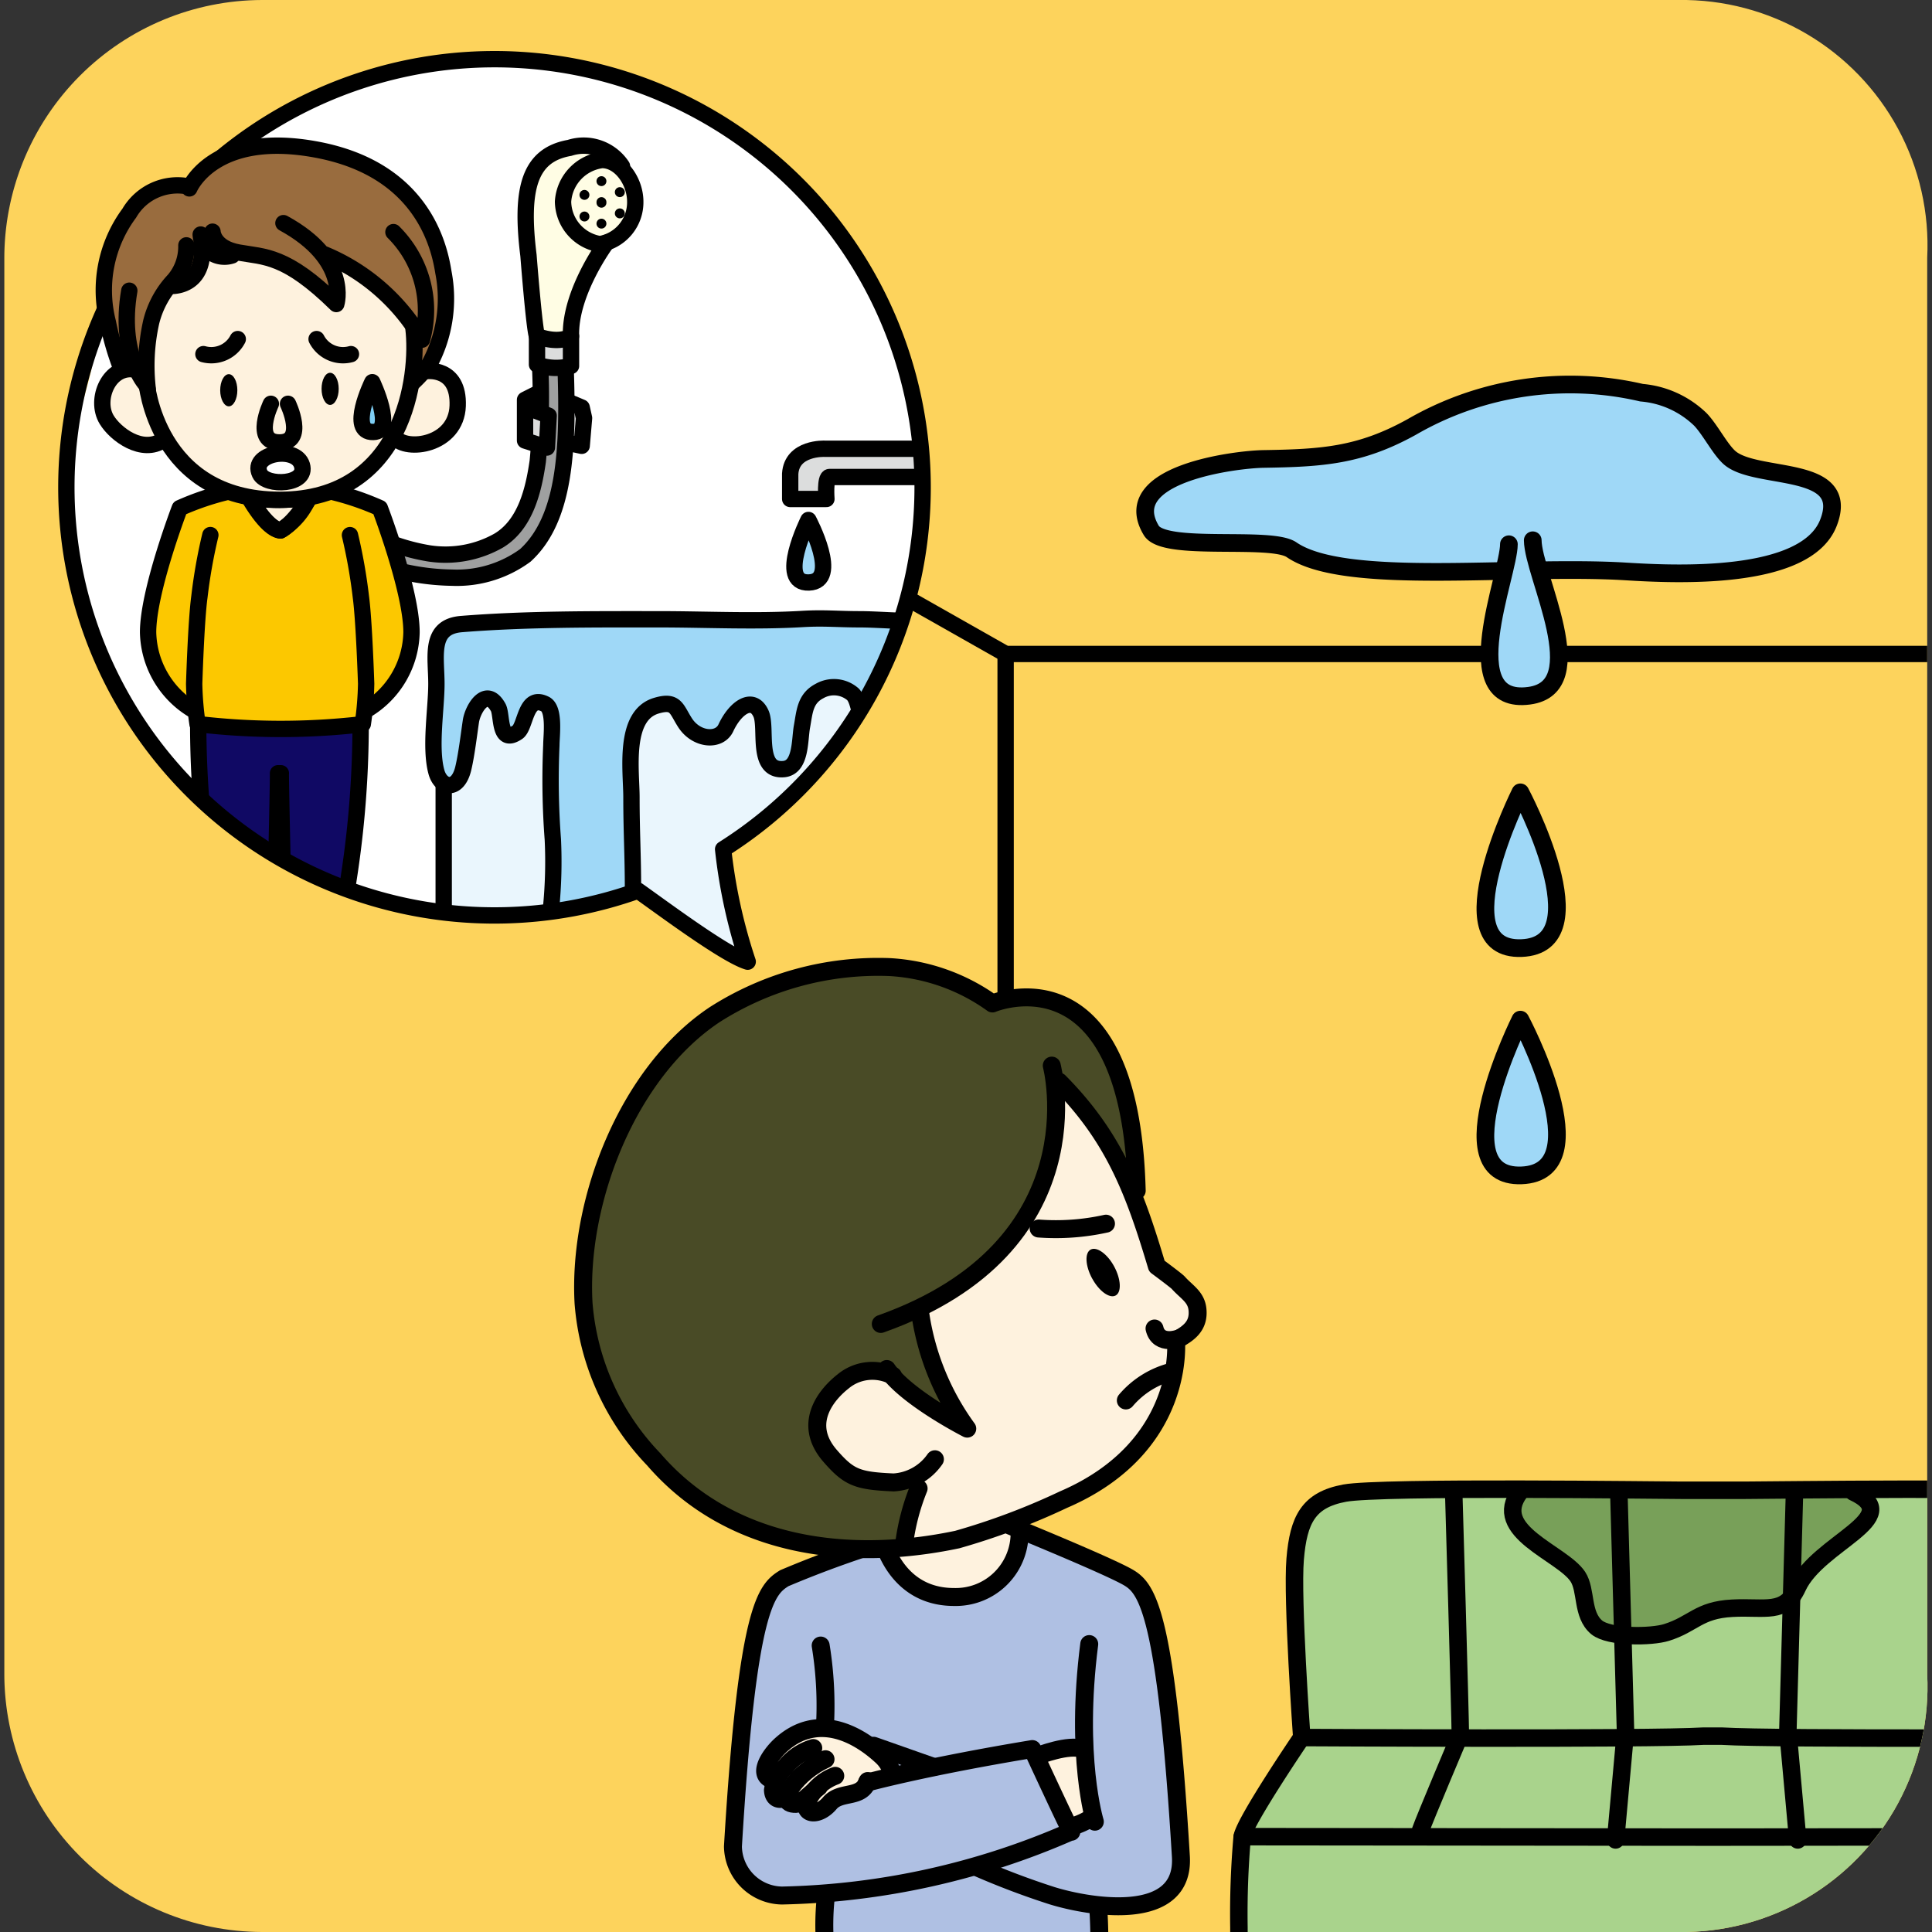 <svg xmlns="http://www.w3.org/2000/svg" xmlns:xlink="http://www.w3.org/1999/xlink" width="100" height="100" viewBox="0 0 100 100"><rect x="0" y="0" width="100" height="100" fill="#333333" stroke="none"/><defs><style>.a,.d,.f,.h,.l{fill:none;}.b{clip-path:url(#a);}.c{fill:#fdd35c;}.d,.f,.h,.l{stroke:#000;stroke-linecap:round;stroke-linejoin:round;}.d{stroke-width:0.846px;}.e{fill:#9fd8f7;}.f{stroke-width:0.915px;}.g{fill:#a9d38c;}.h{stroke-width:0.905px;}.i{fill:#78a059;}.j{fill:#afc0e3;}.k{fill:#fef2de;}.l{stroke-width:0.929px;}.m{fill:#494b26;}.n{clip-path:url(#b);}.o{fill:#fff;}.p{fill:#dcdddd;}.q{fill:#9fa0a0;}.r{fill:#fffde4;}.s{fill:#eaf6fd;}.t{fill:#fcc800;}.u{fill:#100964;}.v{fill:#835828;}.w{fill:#996c3e;}.x{fill:#7ecef4;}</style><clipPath id="a"><path class="a" d="M13.556,0A13.372,13.372,0,0,0,.223,13.333v73.33A13.373,13.373,0,0,0,13.556,100H86.89A12.7,12.7,0,0,0,99.752,86.663V13.333A12.7,12.7,0,0,0,86.89,0Z"/></clipPath><clipPath id="b"><path class="a" d="M13.8,6.449c-2.08,1.309-7.283.869-8.821,2.77C3.6,10.928,5,16.385,5,17c0,2.739-1.575,5.318-1.575,8.222A22.178,22.178,0,0,0,33.028,46.1c1.4.992,4.532,3.332,5.673,3.674A27.825,27.825,0,0,1,37.43,43.96,22.166,22.166,0,0,0,13.8,6.449"/></clipPath></defs><title>img_ms-chintai05</title><g class="b"><path class="c" d="M.224,13.331A13.372,13.372,0,0,1,13.555,0H86.889A12.7,12.7,0,0,1,99.753,13.331V86.663A12.7,12.7,0,0,1,86.889,100H13.555A13.37,13.37,0,0,1,.224,86.663Z"/><line class="d" x1="52.051" y1="33.849" x2="52.051" y2="85.738"/><polyline class="d" points="106.011 33.849 52.052 33.849 25.626 18.88"/><path class="e" d="M78.694,41.011s-4.11,8.217.055,8.062-.055-8.062-.055-8.062"/><path class="f" d="M78.694,41.011s-4.11,8.217.055,8.062S78.694,41.011,78.694,41.011Z"/><path class="e" d="M78.694,52.776s-4.11,8.214.055,8.062-.055-8.062-.055-8.062"/><path class="f" d="M78.694,52.776s-4.11,8.214.055,8.062S78.694,52.776,78.694,52.776Z"/><path class="e" d="M73.071,22.1c-2.685,1.489-4.646,1.606-7.659,1.655-1.394.018-7.593.758-5.822,3.7.674,1.127,6.184.259,7.262,1,2.784,1.913,11.6.768,17.317,1.124,2.549.157,9.292.489,10.468-2.512,1.206-3.073-3.715-2.168-5.109-3.373-.5-.438-1-1.444-1.512-1.98a4.974,4.974,0,0,0-3.048-1.388,16.378,16.378,0,0,0-11.9,1.777"/><path class="f" d="M73.071,22.1c-2.685,1.489-4.646,1.606-7.659,1.655-1.394.018-7.593.758-5.822,3.7.674,1.127,6.184.259,7.262,1,2.784,1.913,11.6.768,17.317,1.124,2.549.157,9.292.489,10.468-2.512,1.206-3.073-3.715-2.168-5.109-3.373-.5-.438-1-1.444-1.512-1.98a4.974,4.974,0,0,0-3.048-1.388A16.378,16.378,0,0,0,73.071,22.1Z"/><path class="e" d="M78.1,28.17c0,1.561-2.841,8.357,1.047,7.841,3.342-.444.2-6.235.188-8.047"/><path class="f" d="M78.1,28.17c0,1.561-2.841,8.357,1.047,7.841,3.342-.444.2-6.235.188-8.047"/><path class="g" d="M67.334,89.78s-.7-8.893-.086-10.289.785-1.915,2.266-2.176c0,0,8.367-.436,8.891-.349s20.919.086,20.919.086,7.322.088,8.019.088a2.928,2.928,0,0,1,2.875,2.965c.175,2.524-.261,9.848-.261,9.848L90.782,89.78s-4.271-.09-4.8-.09-18.565-.348-18.653.09"/><path class="g" d="M64.37,94.834s-.347,5.49,0,6.187.175,1.663,3.313,1.483,27.893-.087,27.893-.087h15.252s2.7.261,2.356-2.877a22.007,22.007,0,0,1-.175-4.53"/><path class="g" d="M67.6,89.953s-3.226,4.62-3.226,4.882,48.639.174,48.639.174l-3.138-5.146"/><path class="h" d="M75.245,77.285s.341,11.625.341,12.479c0,0-1.879,4.444-2.052,4.96"/><path class="h" d="M109.947,89.935s2.908,4.273,3.079,5.131a45.552,45.552,0,0,1,.169,4.715c0,.683,0,2.393-1.707,2.564s-21.37.024-22.4.024h-.854c-1.027,0-20.689.147-22.4-.024s-1.707-1.881-1.707-2.564a45.552,45.552,0,0,1,.169-4.715c.171-.858,3.077-5.131,3.077-5.131"/><path class="h" d="M113.026,95.065s-22.737.023-23.935.023h-.854c-1.2,0-23.935-.023-23.935-.023"/><path class="i" d="M78.667,77.227c-1.538,2.042,2.18,3.138,3,4.379.464.709.185,1.958.976,2.625.648.538,2.84.509,3.615.265,1.4-.436,1.652-1.162,3.4-1.254,1.709-.095,2.72.355,3.378-1.088,1.058-2.31,5.706-3.611,2.89-4.927"/><polyline class="h" points="83.792 77.285 84.135 89.593 83.623 95.235"/><polyline class="h" points="92.882 77.285 92.54 89.593 93.051 95.235"/><path class="h" d="M78.667,77.227c-1.541,2.042,2.18,3.138,3,4.379.466.709.187,1.958.976,2.625.65.538,2.842.509,3.615.265,1.395-.436,1.652-1.162,3.4-1.254,1.711-.095,2.722.355,3.38-1.088,1.06-2.31,5.706-3.611,2.89-4.927"/><path class="h" d="M89.126,89.863c2.735.174,20.822.072,20.822.072s.513-7.179.342-9.233-.682-3.075-2.563-3.418-16.414-.148-17.439-.148H87.04c-1.025,0-15.556-.2-17.437.148s-2.395,1.368-2.566,3.418.343,9.233.343,9.233,18.052.1,20.787-.072Z"/><path class="j" d="M46.49,79.545s-6.071,1.967-6.419,2.372-1.1,1.215-2.083,11.569c0,0-.982,4.8,2.892,4.682L42.789,98a21.955,21.955,0,0,0,0,3.413H56.842l.057-2.72s4.4.405,4.279-2.083-.577-9.832-1.791-13.7c0,0,.114-.983-2.142-1.735s-4.567-1.62-4.567-1.62Z"/><path class="k" d="M45.7,79.428a3.719,3.719,0,0,0,3.951,3.232c2.906,0,2.939-3.713,2.939-3.713a10.26,10.26,0,0,1-6.89.481"/><path class="k" d="M44.987,90.359s-3.3-1.789-4.917.522c0,0-.926.984,0,1.273,0,0-.4,1.215.7.809,0,0,.058.811.807.175,0,0,.176,1.1.985.522s.752-.754,1.33-.811a1.592,1.592,0,0,0,.982-.638l1.331-.346s-.464-1.217-1.214-1.506"/><path class="k" d="M53.663,90.938s1.789-.866,2.37-.291l.576,3.415-1.212.519Z"/><path class="l" d="M52.293,78.972s5.243,2.138,6.168,2.712S60.37,83.6,61.122,96.089c.21,3.487-4.758,2.625-6.675,2.03A41.036,41.036,0,0,1,50.6,96.666"/><path class="l" d="M44.871,92.269s2.949-.809,8.559-1.738c0,0,1.793,3.88,2.023,4.281H55.4a39.2,39.2,0,0,1-14.92,3.3,2.578,2.578,0,0,1-2.543-2.545c.749-12.489,1.734-13.3,2.657-13.879A54.536,54.536,0,0,1,46.432,79.6"/><path class="l" d="M53.719,90.88s1.62-.635,2.313-.348"/><path class="l" d="M55.338,94.582a3.945,3.945,0,0,0,1.1-.461"/><path class="l" d="M56.669,94.291s-1.04-3.354-.29-9.194"/><path class="l" d="M45.592,79.344s.565,3.316,3.791,3.316a3.306,3.306,0,0,0,3.388-3.155"/><path class="l" d="M46.2,91.865a1.868,1.868,0,0,0-.52-.927c-1.312-1.231-3.4-2.325-5.28-.6-.534.491-1.339,1.634-.273,1.816"/><path class="l" d="M42.094,90.478a2.91,2.91,0,0,0-1.445.98,2.126,2.126,0,0,0-.642,1.2c.025.56.508.55.809.25"/><path class="l" d="M42.73,91.057C41.291,91.7,40.014,93.4,41.2,93.37c.268-.008.751-.546,1.181-.876"/><path class="l" d="M43.233,91.917a2.608,2.608,0,0,0-1.469,1.38c-.175.65.62.707,1.184.038s1.645-.2,1.964-1.149"/><path class="l" d="M42.7,89.344a19.3,19.3,0,0,0-.222-4.171"/><path class="l" d="M56.883,101.523a26.755,26.755,0,0,0-.041-2.837"/><path class="l" d="M42.752,98.11a13.76,13.76,0,0,0,.026,3.293"/><line class="l" x1="45.217" y1="90.359" x2="48.341" y2="91.459"/><path class="k" d="M55.5,56.788s2.9,2.757,4.275,8.563c0,0,2.274,1.371,2.109,2.353s.177.8-1.147,1.518a7.782,7.782,0,0,1-2.12,6.055c-1.6,1.507-3.918,2.439-4.864,3.121l-3,1.137-1.514.276-2.845.268-6.588-3.8.552-12.21L51.969,55.91Z"/><path class="m" d="M46.893,79.993s-8.63,1.076-13.628-5.09c0,0-4.977-5.973-2.5-12.752s4.864-9.431,9.321-10.992,7.5-1.86,11.081.634a5.268,5.268,0,0,1,5.484,1.461c2.27,2.588,2.186,8.558,2.186,8.558S56.5,57.285,54.62,56.09c0,0,1.475,7.707-7.118,11.64,0,0,1.18,4.666,2.138,5.75a9.185,9.185,0,0,1-3.723-2.541A3.2,3.2,0,0,0,42.5,73.048c-.978,2.5,2.755,3.929,3.622,3.7a6.134,6.134,0,0,0,1.245-.43,18.049,18.049,0,0,0-.469,3.67"/><path d="M56.531,66.175c.356.656.9,1.049,1.214.88s.279-.844-.075-1.5-.905-1.047-1.219-.876-.277.84.08,1.5"/><path class="l" d="M54.813,55.986c2.849,2.869,3.9,5.649,5.066,9.551,0,0,1.009.746,1.106.856.412.466.917.717.993,1.357.1.868-.434,1.265-1.111,1.618,0,0,.573,5.506-5.828,8.255a35.516,35.516,0,0,1-5.492,2.064c-5.638,1.186-11.757.424-15.706-4.147a13.143,13.143,0,0,1-3.636-8.079c-.3-5.268,2.27-11.942,6.792-14.947a15.718,15.718,0,0,1,9.05-2.458,10.088,10.088,0,0,1,5.322,1.883s7.14-3.026,7.467,9.69"/><path class="l" d="M46.22,71.209a2.368,2.368,0,0,0-2.59.3c-.772.607-2.16,2.132-.658,3.853.976,1.119,1.4,1.286,3.281,1.368a2.8,2.8,0,0,0,2.138-1.2"/><path class="l" d="M47.644,68.067a13.452,13.452,0,0,0,2.421,5.879S46.892,72.33,45.9,70.861"/><path class="l" d="M47.547,77.042a11.56,11.56,0,0,0-.764,2.987"/><path class="l" d="M61.058,69.263s-1.08.434-1.3-.5"/><path class="l" d="M54.439,55.156s2.46,9.357-8.85,13.372"/><path class="l" d="M57.245,63.337a11.993,11.993,0,0,1-3.484.251"/><path class="l" d="M60.741,70.979a4.624,4.624,0,0,0-2.468,1.508"/></g><g class="n"><path class="o" d="M47.755,25.223A22.16,22.16,0,1,0,33.026,46.1c1.4.992,4.536,3.333,5.675,3.676a27.835,27.835,0,0,1-1.272-5.82A22.137,22.137,0,0,0,47.755,25.223"/><polyline class="p" points="29.405 22.923 30.108 23.075 30.23 21.639 30.108 21.093 29.374 20.785"/><polyline class="d" points="29.405 22.923 30.108 23.075 30.23 21.639 30.108 21.093 29.374 20.785"/><path class="q" d="M27.977,18.966s.518,6.181-1.426,8.225c-2.674,2.816-7.132.678-7.132.678l.434,1.36a8.225,8.225,0,0,0,6.17.244c2.081-.638,3.827-3.46,3.216-10.466Z"/><path class="p" d="M27.814,17.5v1.343a5.2,5.2,0,0,0,1.71.083v-1.3s-1.588.243-1.71-.124"/><path class="r" d="M27.814,17.257s-.57-4.275-.57-5.416-.2-3.5,1.711-4.072c0,0,2.118-.572,2.933.485s1.179,1.751.894,2.57a3.19,3.19,0,0,1-1.589,1.913,7.6,7.6,0,0,0-1.341,2.933c-.247,1.5-.285,1.832-.285,1.832s-1.712.205-1.753-.245"/><path class="d" d="M29.28,19.126c.132,4.053,0,7.71-2.089,9.62A5.986,5.986,0,0,1,23.4,29.9a12.259,12.259,0,0,1-3.493-.564"/><path class="d" d="M27.96,19.014a34.334,34.334,0,0,1-.126,4.864c-.214,1.48-.628,3.261-2.017,4.1a5.58,5.58,0,0,1-3.63.662A10.718,10.718,0,0,1,18.87,27.5"/><path class="s" d="M22.918,40.363V47.2s3.974,1.27,10.083-1.09l5.62,3.583s-1.306-4.561-1.141-5.784c0,0,5.457-3.745,7.492-7.655s-.8-1.922-.8-1.922l-20.117.489Z"/><polyline class="d" points="47.27 32.884 22.966 32.884 22.966 47.059"/><path class="e" d="M28.522,47.009a24.316,24.316,0,0,0,.093-3.554,40.758,40.758,0,0,1-.077-4.886c0-.475.192-1.869-.324-2.127-1.033-.514-.992,1.163-1.428,1.459-.989.668-.783-.905-1-1.286-.611-1.1-1.31.053-1.412.715-.108.727-.228,1.75-.4,2.464-.3,1.2-1.158.994-1.386.161-.345-1.262,0-3.279,0-4.559,0-1.43-.389-2.961,1.3-3.095,3.37-.269,6.812-.247,10.2-.247,2.482,0,5,.131,7.48-.018,1.1-.063,1.814.018,2.929.018.915,0,2.2.12,3.093.08,0,0-.815,4.236-2.523,5.377-.666-.146-.523-1.143-.915-1.571a1.5,1.5,0,0,0-1.73-.175c-.758.393-.772,1.072-.913,1.846-.128.705-.034,2.13-.959,2.2-1.431.112-.83-2.134-1.16-2.871-.42-.94-1.326-.328-1.818.733-.338.732-1.516.64-2.1-.244-.473-.722-.469-1.211-1.508-.9-1.716.518-1.28,3.375-1.28,4.748,0,1.785.079,2.955.079,4.752"/><path class="d" d="M28.522,47.009a24.316,24.316,0,0,0,.093-3.554,40.758,40.758,0,0,1-.077-4.886c0-.475.192-1.869-.324-2.127-1.033-.514-.992,1.163-1.428,1.459-.989.668-.783-.905-1-1.286-.611-1.1-1.31.053-1.412.715-.108.727-.228,1.75-.4,2.464-.3,1.2-1.158.994-1.386.161-.345-1.262,0-3.279,0-4.559,0-1.43-.389-2.961,1.3-3.095,3.37-.269,6.812-.247,10.2-.247,2.482,0,5,.131,7.48-.018,1.1-.063,1.814.018,2.929.018.915,0,2.2.12,3.093.08,0,0-.815,4.236-2.523,5.377-.666-.146-.523-1.143-.915-1.571a1.5,1.5,0,0,0-1.73-.175c-.758.393-.772,1.072-.913,1.846-.128.705-.034,2.13-.959,2.2-1.431.112-.83-2.134-1.16-2.871-.42-.94-1.326-.328-1.818.733-.338.732-1.516.64-2.1-.244-.473-.722-.469-1.211-1.508-.9-1.716.518-1.28,3.375-1.28,4.748,0,1.785.079,2.955.079,4.752"/><path class="p" d="M47.661,23.227h-4.97s-1.708-.082-1.791,1.3v1.3h1.875s-.084-1.137.161-1.137h4.691"/><path class="d" d="M47.661,23.227h-4.97s-1.708-.082-1.791,1.3v1.3h1.875s-.084-1.137.161-1.137h4.691"/><path class="e" d="M41.844,26.914s-1.648,3.295.023,3.236-.023-3.236-.023-3.236"/><path class="d" d="M41.844,26.914s-1.648,3.295.023,3.236S41.844,26.914,41.844,26.914Z"/><path class="d" d="M29.143,10.437a2.266,2.266,0,0,0,1.906,2.2,2.2,2.2,0,0,0,1.832-2.2c0-1.053-.769-2.154-1.722-2.154A2.317,2.317,0,0,0,29.143,10.437Z"/><path class="d" d="M31.387,12.565S29.48,15.132,29.555,17.4c0,0-.513.44-1.76,0-.145-.369-.441-4.175-.441-4.175-.438-3.521.074-5.208,2.126-5.571a2.376,2.376,0,0,1,2.714.951"/><path class="d" d="M29.555,17.4v1.541a2.915,2.915,0,0,1-1.76-.074V17.4"/><path d="M31.387,9.375a.256.256,0,1,1-.255-.255.257.257,0,0,1,.255.255"/><path d="M31.387,10.477a.256.256,0,1,1-.511,0,.256.256,0,1,1,.511,0"/><path d="M31.387,11.578a.256.256,0,1,1-.255-.259.258.258,0,0,1,.255.259"/><path d="M30.507,10.091a.256.256,0,1,1-.256-.259.257.257,0,0,1,.256.259"/><path d="M30.507,11.19a.256.256,0,1,1-.511,0,.256.256,0,0,1,.511,0"/><path d="M32.339,9.944a.257.257,0,1,1-.256-.255.258.258,0,0,1,.256.255"/><path d="M32.339,11.044a.257.257,0,1,1-.256-.256.257.257,0,0,1,.256.256"/><polyline class="p" points="27.451 21.151 28.398 21.516 28.307 23.165 27.176 22.802 27.176 20.693 27.787 20.385"/><polyline class="d" points="27.451 21.151 28.398 21.516 28.307 23.165 27.176 22.802 27.176 20.693 27.787 20.385"/><path class="t" d="M11.883,25.426a13.558,13.558,0,0,0-2.551.823,30.679,30.679,0,0,0-1.689,6.476,4.854,4.854,0,0,0,2.4,3.968l.076.786s5.734.664,8.638-.083l.077-.628a4.967,4.967,0,0,0,2.4-3.611c.237-2.431-1.609-6.869-1.609-6.869a24.518,24.518,0,0,0-2.59-.905,7.538,7.538,0,0,1-5.144.043"/><path class="k" d="M12.928,25.7s.707,1.494,1.492,1.733A2.665,2.665,0,0,0,15.952,25.7a6.059,6.059,0,0,1-3.024,0"/><path class="u" d="M10.252,37.481a37.882,37.882,0,0,0,8.436-.022,59.926,59.926,0,0,1-1.131,10.763s-.893.675-2.847-.065l-.24-8.11-.282,8.175s-1.827.654-2.785.02c0,0-1.3-7.193-1.151-10.761"/><path class="v" d="M11.361,48.35s-2.676,1.309-2.392,2.242c0,0-.153.7.89.78s4.546.416,4.546-1.023c0,0,.151-1.585-.393-2.041a5.182,5.182,0,0,1-2.651.042"/><path class="v" d="M17.588,48.35s2.673,1.309,2.388,2.242c0,0,.155.7-.889.78s-4.544.416-4.544-1.023c0,0-.153-1.585.391-2.041a5.192,5.192,0,0,0,2.654.042"/><path class="d" d="M18.667,37.543a52.474,52.474,0,0,1-1.131,10.722c-.369.2-1.072.479-2.83-.042,0,0-.192-8.047-.169-8.2"/><path class="d" d="M17.557,48.307s.6.34.957.589c.632.436,1.41.9,1.457,1.63.051.776-.7.835-1.326.892-.976.088-3.825.143-4.043-.772a3.969,3.969,0,0,1,.187-2.339"/><path class="d" d="M10.259,37.543A52.474,52.474,0,0,0,11.39,48.265c.369.2,1.074.479,2.831-.042,0,0,.189-8.047.169-8.2"/><path class="d" d="M11.37,48.307s-.6.34-.96.589c-.63.436-1.408.9-1.457,1.63-.049.776.7.835,1.329.892.976.088,3.825.143,4.043-.772a3.994,3.994,0,0,0-.186-2.339"/><path class="d" d="M12.886,25.748s.913,1.647,1.628,1.71a3.543,3.543,0,0,0,1.474-1.734A8.864,8.864,0,0,1,12.886,25.748Z"/><path class="d" d="M12.952,25.79s.782,1.516,1.563,1.667c0,0,.6-.236,1.475-1.645"/><path class="d" d="M18.633,37.5a36.77,36.77,0,0,1-8.409-.024,16.494,16.494,0,0,1-.174-2.081s.1-3.262.271-4.5a27.134,27.134,0,0,1,.567-3.2"/><path class="d" d="M17.169,25.452a14.2,14.2,0,0,1,2.492.846S21.3,30.583,21.3,32.725a4.79,4.79,0,0,1-2.36,4.034"/><path class="d" d="M11.8,25.452a14.19,14.19,0,0,0-2.494.846s-1.641,4.285-1.641,6.427a4.8,4.8,0,0,0,2.358,4.034"/><path class="d" d="M18.779,37.473a16.281,16.281,0,0,0,.173-2.08s-.106-3.263-.273-4.5a27.772,27.772,0,0,0-.565-3.195"/></g><g class="b"><path class="d" d="M47.755,25.223A22.16,22.16,0,1,0,33.026,46.1c1.4.992,4.536,3.333,5.675,3.676a27.835,27.835,0,0,1-1.272-5.82A22.137,22.137,0,0,0,47.755,25.223Z"/><path class="w" d="M6.321,19.183s-1.7-3.743-.542-6.453,2.61-3.548,4.041-3c1.06-2.465,5.123-2.339,6.6-1.97s5.323,1.084,6.407,5.787c0,0,1.184,4.312-1.528,6.231a12.752,12.752,0,0,0,.1-2.81,8.9,8.9,0,0,0-4.483-3.743l-.124-.024s1.009,1.453.591,2.463a23.311,23.311,0,0,0-2.019-1.646c-.862-.591-1.356-.74-3.353-.991,0,0,.1.271-.391.227s-.964-.123-1.182-.74c.047,1.033.047,2.215-1.626,2.264-.739.864-1.208,1.652-1.259,4.954a3,3,0,0,1-.542-.669,1.936,1.936,0,0,0-.689.124"/><path class="k" d="M7.553,19.949s-.295-3.773,1.257-5.175c0,0,1.724.2,1.651-2.142a1.148,1.148,0,0,0,.986.617c.64-.051.64-.2.64-.2a8.373,8.373,0,0,1,2.782.715,9.858,9.858,0,0,1,2.463,1.948c.173-.175.345-1.208-.591-2.515A9.248,9.248,0,0,1,21.4,16.964s.91,8.748-6.774,8.877c0,0-5.814.658-7.071-5.892"/><path class="k" d="M7.01,19.06s-1.895-.1-1.7,2.07a2.692,2.692,0,0,0,2.193,1.924,1.34,1.34,0,0,0,1.033-.395,5.426,5.426,0,0,1-.886-2.708,4.388,4.388,0,0,1-.642-.891"/><path class="k" d="M22.012,19.159s1.578-.073,1.651,1.4a2.007,2.007,0,0,1-1.573,2.368,1.757,1.757,0,0,1-1.751-.373,5.882,5.882,0,0,0,.958-2.781,5.889,5.889,0,0,0,.715-.616"/><path class="d" d="M7.579,19.752s.481,6.118,6.91,6.118S21.7,19.465,21.4,17"/><path class="d" d="M7.53,19.874s-1.4-1.553-.837-4.828"/><path class="d" d="M7.648,20.14a10.366,10.366,0,0,1,.177-3.47A4.847,4.847,0,0,1,9.007,14.5a2.671,2.671,0,0,0,.64-1.8"/><path class="d" d="M8.836,14.8s2.043.145,1.552-2.661a1.233,1.233,0,0,0,1.626,1.082"/><path class="d" d="M11,11.991s.024.84,1.355,1.08,2.437.1,5.052,2.666c0,0,.735-2.293-2.737-4.188"/><path class="d" d="M16.818,13.174a10.521,10.521,0,0,1,5.025,4.407,5.7,5.7,0,0,0-1.479-5.567"/><path class="d" d="M9.8,9.751s1.253-3.03,6.649-1.995,6.282,4.95,6.5,6.329a7.131,7.131,0,0,1-.725,4.766,7.612,7.612,0,0,1-.915,1"/><path class="d" d="M9.772,9.653a2.89,2.89,0,0,0-3.079,1.378,6.691,6.691,0,0,0-1.109,5.655,14.411,14.411,0,0,0,.7,2.4"/><path class="d" d="M7.038,19.138c-1.378-.294-2.158,1.54-1.514,2.59.45.744,1.834,1.791,2.918,1.053"/><path class="d" d="M22.066,19.209s1.7-.246,1.624,1.8-2.663,2.389-3.252,1.627"/><path d="M12.285,20.2c0,.459-.2.832-.442.832s-.446-.373-.446-.832.2-.833.446-.833.442.373.442.833"/><path d="M16.644,20.127c0,.46.2.831.442.831s.445-.371.445-.831-.2-.832-.445-.832-.442.367-.442.832"/><path class="d" d="M14.02,20.9s-.959,2,.445,2,.442-2,.442-2"/><path class="d" d="M12.306,17.551a1.541,1.541,0,0,1-1.777.779"/><path class="d" d="M16.387,17.551a1.541,1.541,0,0,0,1.778.779"/><path class="x" d="M19.27,19.782s-1.282,2.613.051,2.578c1.168-.022-.051-2.578-.051-2.578"/><path class="d" d="M19.27,19.782s-1.282,2.613.051,2.578C20.489,22.338,19.27,19.782,19.27,19.782Z"/><path class="o" d="M13.45,24.522c.322.677,2.492.6,2.178-.446s-2.682-.605-2.178.446"/><path class="d" d="M13.45,24.522c.322.677,2.492.6,2.178-.446S12.946,23.471,13.45,24.522Z"/></g></svg>